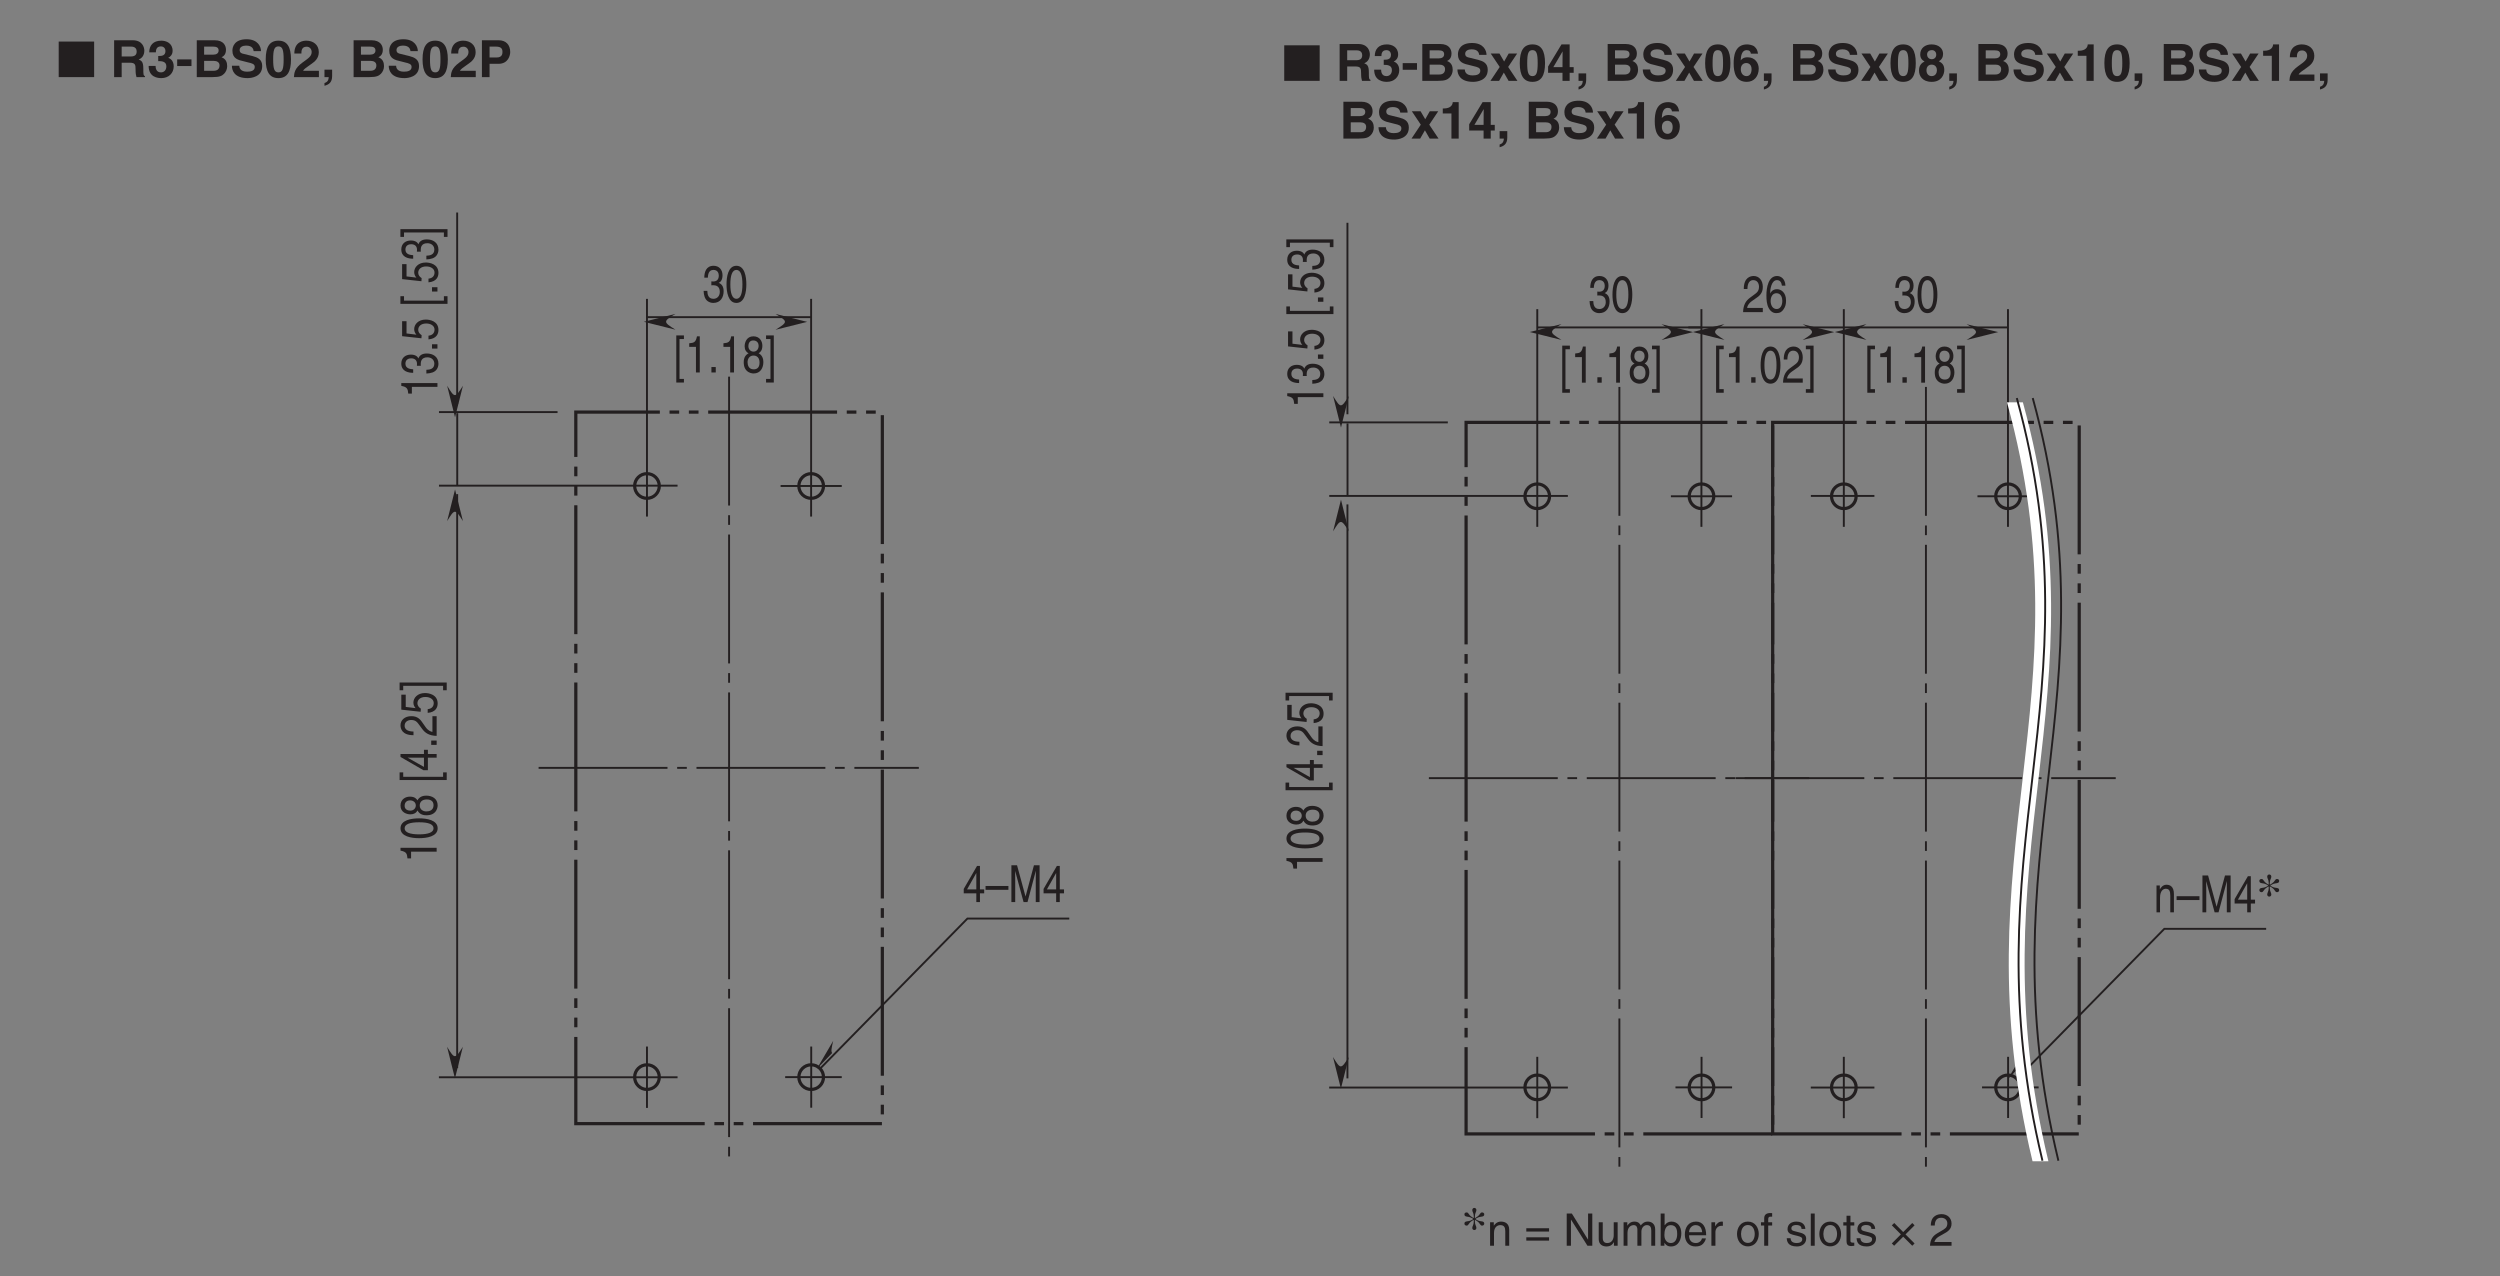 <?xml version="1.0" encoding="UTF-8"?>
<svg xmlns="http://www.w3.org/2000/svg" xmlns:xlink="http://www.w3.org/1999/xlink" width="387.93pt" height="198.03pt" viewBox="0 0 387.93 198.03" version="1.2">
<rect x="0" y="0" width="387.93" height="198.03" fill="#808080" stroke="none"/>
<defs>
<g>
<symbol overflow="visible" id="glyph0-0">
<path style="stroke:none;" d="M 0 0 L 0 -3.188 L -5.578 -3.188 L -5.578 0 Z M -3.141 -1.594 L -5.172 -0.516 L -5.172 -2.672 Z M -2.781 -1.781 L -4.828 -2.875 L -0.75 -2.875 Z M -0.391 -0.516 L -2.438 -1.594 L -0.391 -2.672 Z M -4.828 -0.312 L -2.781 -1.406 L -0.75 -0.312 Z M -4.828 -0.312 "/>
</symbol>
<symbol overflow="visible" id="glyph0-1">
<path style="stroke:none;" d="M -5.609 -2.281 L -5.609 -1.844 C -4.688 -1.672 -4.594 -1.375 -4.531 -0.641 L -3.969 -0.641 L -3.969 -1.688 L 0 -1.688 L 0 -2.281 Z M -5.609 -2.281 "/>
</symbol>
<symbol overflow="visible" id="glyph0-2">
<path style="stroke:none;" d="M -2.719 -2.703 C -1.328 -2.703 -0.484 -2.422 -0.484 -1.766 C -0.484 -1.125 -1.328 -0.828 -2.719 -0.828 C -4.125 -0.828 -4.969 -1.125 -4.969 -1.766 C -4.969 -2.422 -4.125 -2.703 -2.719 -2.703 Z M -2.719 -3.312 C -3.891 -3.312 -5.609 -3.062 -5.609 -1.766 C -5.609 -0.484 -3.891 -0.234 -2.719 -0.234 C -1.562 -0.234 0.156 -0.484 0.156 -1.766 C 0.156 -3.062 -1.562 -3.312 -2.719 -3.312 Z M -2.719 -3.312 "/>
</symbol>
<symbol overflow="visible" id="glyph0-3">
<path style="stroke:none;" d="M -4.156 -3.141 C -4.812 -3.141 -5.609 -2.75 -5.609 -1.75 C -5.609 -0.688 -4.641 -0.391 -4.062 -0.391 C -3.531 -0.391 -3.156 -0.625 -2.969 -1 C -2.734 -0.531 -2.297 -0.25 -1.609 -0.25 C -1.344 -0.25 -0.734 -0.25 -0.281 -0.703 C 0.078 -1.062 0.156 -1.531 0.156 -1.781 C 0.156 -2.844 -0.719 -3.297 -1.625 -3.297 C -2.047 -3.297 -2.656 -3.172 -2.984 -2.562 C -3.109 -2.766 -3.359 -3.141 -4.156 -3.141 Z M -2.625 -1.766 C -2.625 -2.281 -2.297 -2.703 -1.531 -2.703 C -0.656 -2.703 -0.484 -2.203 -0.484 -1.797 C -0.484 -1.016 -1.141 -0.844 -1.594 -0.844 C -2.109 -0.844 -2.625 -1.141 -2.625 -1.766 Z M -3.234 -1.766 C -3.234 -1.344 -3.562 -0.969 -4.094 -0.969 C -4.453 -0.969 -4.969 -1.125 -4.969 -1.719 C -4.969 -2.375 -4.484 -2.562 -4.141 -2.562 C -3.625 -2.562 -3.234 -2.25 -3.234 -1.766 Z M -3.234 -1.766 "/>
</symbol>
<symbol overflow="visible" id="glyph0-4">
<path style="stroke:none;" d=""/>
</symbol>
<symbol overflow="visible" id="glyph0-5">
<path style="stroke:none;" d="M -5.188 -0.906 L -5.188 -1.594 L -5.75 -1.594 L -5.75 -0.406 L 1.562 -0.406 L 1.562 -1.594 L 1 -1.594 L 1 -0.906 Z M -5.188 -0.906 "/>
</symbol>
<symbol overflow="visible" id="glyph0-6">
<path style="stroke:none;" d="M -1.359 -3.328 L -1.969 -3.328 L -1.969 -2.672 L -5.609 -2.672 L -5.609 -2.219 L -2.047 -0.156 L -1.359 -0.156 L -1.359 -2.109 L 0 -2.109 L 0 -2.672 L -1.359 -2.672 Z M -4.516 -2.109 L -1.969 -2.109 L -1.969 -0.672 Z M -4.516 -2.109 "/>
</symbol>
<symbol overflow="visible" id="glyph0-7">
<path style="stroke:none;" d="M -0.844 -1.219 L -0.844 -0.547 L 0 -0.547 L 0 -1.219 Z M -0.844 -1.219 "/>
</symbol>
<symbol overflow="visible" id="glyph0-8">
<path style="stroke:none;" d="M -3.594 -0.844 C -3.984 -0.859 -4.969 -0.906 -4.969 -1.75 C -4.969 -2.406 -4.406 -2.641 -3.953 -2.641 C -3.234 -2.641 -3 -2.281 -2.656 -1.812 L -2.219 -1.219 C -1.781 -0.625 -1.156 -0.203 0 -0.172 L 0 -3.234 L -0.656 -3.234 L -0.656 -0.797 C -0.875 -0.828 -1.312 -0.953 -1.734 -1.562 L -2.062 -2.031 C -2.5 -2.703 -2.922 -3.234 -3.922 -3.234 C -4.969 -3.234 -5.609 -2.609 -5.609 -1.828 C -5.609 -1.344 -5.422 -0.281 -3.594 -0.281 Z M -3.594 -0.844 "/>
</symbol>
<symbol overflow="visible" id="glyph0-9">
<path style="stroke:none;" d="M -4.797 -1.125 L -4.797 -3.031 L -5.484 -3.031 L -5.484 -0.703 L -2.484 -0.375 L -2.453 -0.859 C -2.781 -1.062 -2.984 -1.359 -2.984 -1.688 C -2.984 -2.234 -2.547 -2.672 -1.734 -2.672 C -1.031 -2.672 -0.453 -2.312 -0.453 -1.734 C -0.453 -1.234 -0.734 -0.844 -1.391 -0.781 L -1.391 -0.203 C -0.141 -0.312 0.156 -1.062 0.156 -1.656 C 0.156 -3.047 -1.188 -3.281 -1.812 -3.281 C -2.969 -3.281 -3.609 -2.531 -3.609 -1.797 C -3.609 -1.406 -3.438 -1.125 -3.266 -0.938 Z M -4.797 -1.125 "/>
</symbol>
<symbol overflow="visible" id="glyph0-10">
<path style="stroke:none;" d="M 1 -0.859 L 1 -0.172 L 1.562 -0.172 L 1.562 -1.375 L -5.75 -1.375 L -5.75 -0.172 L -5.188 -0.172 L -5.188 -0.859 Z M 1 -0.859 "/>
</symbol>
<symbol overflow="visible" id="glyph0-11">
<path style="stroke:none;" d="M -2.578 -1.422 C -2.578 -1.516 -2.594 -1.594 -2.594 -1.688 C -2.594 -2.062 -2.5 -2.734 -1.562 -2.734 C -0.922 -2.734 -0.484 -2.328 -0.484 -1.75 C -0.484 -0.922 -1.188 -0.812 -1.719 -0.797 L -1.719 -0.219 C -1.062 -0.25 -0.422 -0.391 -0.094 -0.891 C 0.047 -1.109 0.156 -1.391 0.156 -1.719 C 0.156 -2.859 -0.734 -3.328 -1.656 -3.328 C -2.406 -3.328 -2.781 -3.016 -2.953 -2.578 L -2.969 -2.578 C -3.062 -2.828 -3.406 -3.156 -4.125 -3.156 C -4.984 -3.156 -5.609 -2.641 -5.609 -1.766 C -5.609 -0.594 -4.594 -0.328 -3.766 -0.328 L -3.766 -0.875 C -4.156 -0.906 -4.969 -0.953 -4.969 -1.75 C -4.969 -2.422 -4.422 -2.578 -4.094 -2.578 C -3.391 -2.578 -3.172 -2.156 -3.172 -1.719 C -3.172 -1.625 -3.172 -1.531 -3.188 -1.422 Z M -2.578 -1.422 "/>
</symbol>
<symbol overflow="visible" id="glyph1-0">
<path style="stroke:none;" d="M 0 0 L 3.188 0 L 3.188 -5.578 L 0 -5.578 Z M 1.594 -3.141 L 0.516 -5.172 L 2.672 -5.172 Z M 1.781 -2.781 L 2.875 -4.828 L 2.875 -0.75 Z M 0.516 -0.391 L 1.594 -2.438 L 2.672 -0.391 Z M 0.312 -4.828 L 1.406 -2.781 L 0.312 -0.75 Z M 0.312 -4.828 "/>
</symbol>
<symbol overflow="visible" id="glyph1-1">
<path style="stroke:none;" d="M 1.422 -2.578 C 1.516 -2.578 1.594 -2.594 1.688 -2.594 C 2.062 -2.594 2.734 -2.5 2.734 -1.562 C 2.734 -0.922 2.328 -0.484 1.75 -0.484 C 0.922 -0.484 0.812 -1.188 0.797 -1.719 L 0.219 -1.719 C 0.25 -1.062 0.391 -0.422 0.891 -0.094 C 1.109 0.047 1.391 0.156 1.719 0.156 C 2.859 0.156 3.328 -0.734 3.328 -1.656 C 3.328 -2.406 3.016 -2.781 2.578 -2.953 L 2.578 -2.969 C 2.828 -3.062 3.156 -3.406 3.156 -4.125 C 3.156 -4.984 2.641 -5.609 1.766 -5.609 C 0.594 -5.609 0.328 -4.594 0.328 -3.766 L 0.875 -3.766 C 0.906 -4.156 0.953 -4.969 1.75 -4.969 C 2.422 -4.969 2.578 -4.422 2.578 -4.094 C 2.578 -3.391 2.156 -3.172 1.719 -3.172 C 1.625 -3.172 1.531 -3.172 1.422 -3.188 Z M 1.422 -2.578 "/>
</symbol>
<symbol overflow="visible" id="glyph1-2">
<path style="stroke:none;" d="M 2.703 -2.719 C 2.703 -1.328 2.422 -0.484 1.766 -0.484 C 1.125 -0.484 0.828 -1.328 0.828 -2.719 C 0.828 -4.125 1.125 -4.969 1.766 -4.969 C 2.422 -4.969 2.703 -4.125 2.703 -2.719 Z M 3.312 -2.719 C 3.312 -3.891 3.062 -5.609 1.766 -5.609 C 0.484 -5.609 0.234 -3.891 0.234 -2.719 C 0.234 -1.562 0.484 0.156 1.766 0.156 C 3.062 0.156 3.312 -1.562 3.312 -2.719 Z M 3.312 -2.719 "/>
</symbol>
<symbol overflow="visible" id="glyph1-3">
<path style="stroke:none;" d="M 0.906 -5.188 L 1.594 -5.188 L 1.594 -5.75 L 0.406 -5.75 L 0.406 1.562 L 1.594 1.562 L 1.594 1 L 0.906 1 Z M 0.906 -5.188 "/>
</symbol>
<symbol overflow="visible" id="glyph1-4">
<path style="stroke:none;" d="M 2.281 -5.609 L 1.844 -5.609 C 1.672 -4.688 1.375 -4.594 0.641 -4.531 L 0.641 -3.969 L 1.688 -3.969 L 1.688 0 L 2.281 0 Z M 2.281 -5.609 "/>
</symbol>
<symbol overflow="visible" id="glyph1-5">
<path style="stroke:none;" d="M 1.219 -0.844 L 0.547 -0.844 L 0.547 0 L 1.219 0 Z M 1.219 -0.844 "/>
</symbol>
<symbol overflow="visible" id="glyph1-6">
<path style="stroke:none;" d="M 3.141 -4.156 C 3.141 -4.812 2.75 -5.609 1.75 -5.609 C 0.688 -5.609 0.391 -4.641 0.391 -4.062 C 0.391 -3.531 0.625 -3.156 1 -2.969 C 0.531 -2.734 0.25 -2.297 0.25 -1.609 C 0.25 -1.344 0.25 -0.734 0.703 -0.281 C 1.062 0.078 1.531 0.156 1.781 0.156 C 2.844 0.156 3.297 -0.719 3.297 -1.625 C 3.297 -2.047 3.172 -2.656 2.562 -2.984 C 2.766 -3.109 3.141 -3.359 3.141 -4.156 Z M 1.766 -2.625 C 2.281 -2.625 2.703 -2.297 2.703 -1.531 C 2.703 -0.656 2.203 -0.484 1.797 -0.484 C 1.016 -0.484 0.844 -1.141 0.844 -1.594 C 0.844 -2.109 1.141 -2.625 1.766 -2.625 Z M 1.766 -3.234 C 1.344 -3.234 0.969 -3.562 0.969 -4.094 C 0.969 -4.453 1.125 -4.969 1.719 -4.969 C 2.375 -4.969 2.562 -4.484 2.562 -4.141 C 2.562 -3.625 2.25 -3.234 1.766 -3.234 Z M 1.766 -3.234 "/>
</symbol>
<symbol overflow="visible" id="glyph1-7">
<path style="stroke:none;" d="M 0.859 1 L 0.172 1 L 0.172 1.562 L 1.375 1.562 L 1.375 -5.75 L 0.172 -5.75 L 0.172 -5.188 L 0.859 -5.188 Z M 0.859 1 "/>
</symbol>
<symbol overflow="visible" id="glyph1-8">
<path style="stroke:none;" d="M 3.328 -1.359 L 3.328 -1.969 L 2.672 -1.969 L 2.672 -5.609 L 2.219 -5.609 L 0.156 -2.047 L 0.156 -1.359 L 2.109 -1.359 L 2.109 0 L 2.672 0 L 2.672 -1.359 Z M 2.109 -4.516 L 2.109 -1.969 L 0.672 -1.969 Z M 2.109 -4.516 "/>
</symbol>
<symbol overflow="visible" id="glyph1-9">
<path style="stroke:none;" d="M 3.547 -2.5 L 0 -2.5 L 0 -1.906 L 3.547 -1.906 Z M 3.547 -2.5 "/>
</symbol>
<symbol overflow="visible" id="glyph1-10">
<path style="stroke:none;" d="M 4.844 0 L 4.844 -5.719 L 3.969 -5.719 L 2.672 -0.891 L 2.656 -0.891 L 1.344 -5.719 L 0.469 -5.719 L 0.469 0 L 1.062 0 L 1.062 -3.375 C 1.062 -3.547 1.047 -4.266 1.047 -4.797 L 1.062 -4.797 L 2.359 0 L 2.969 0 L 4.25 -4.812 L 4.266 -4.812 C 4.266 -4.266 4.25 -3.547 4.25 -3.375 L 4.25 0 Z M 4.844 0 "/>
</symbol>
<symbol overflow="visible" id="glyph1-11">
<path style="stroke:none;" d="M 0.844 -3.594 C 0.859 -3.984 0.906 -4.969 1.75 -4.969 C 2.406 -4.969 2.641 -4.406 2.641 -3.953 C 2.641 -3.234 2.281 -3 1.812 -2.656 L 1.219 -2.219 C 0.625 -1.781 0.203 -1.156 0.172 0 L 3.234 0 L 3.234 -0.656 L 0.797 -0.656 C 0.828 -0.875 0.953 -1.312 1.562 -1.734 L 2.031 -2.062 C 2.703 -2.5 3.234 -2.922 3.234 -3.922 C 3.234 -4.969 2.609 -5.609 1.828 -5.609 C 1.344 -5.609 0.281 -5.422 0.281 -3.594 Z M 0.844 -3.594 "/>
</symbol>
<symbol overflow="visible" id="glyph1-12">
<path style="stroke:none;" d="M 3.203 -4.109 C 3.156 -5.25 2.422 -5.609 1.906 -5.609 C 0.562 -5.609 0.25 -3.828 0.25 -2.609 C 0.25 -1.875 0.312 -1.188 0.594 -0.656 C 0.906 -0.047 1.391 0.156 1.734 0.156 C 2.375 0.156 2.641 -0.062 2.875 -0.391 C 3.188 -0.812 3.297 -1.219 3.297 -1.797 C 3.297 -3.125 2.453 -3.562 1.906 -3.562 C 1.281 -3.562 0.969 -3.188 0.828 -2.891 L 0.828 -2.906 C 0.828 -3.484 1 -4.969 1.891 -4.969 C 2.375 -4.969 2.594 -4.609 2.656 -4.109 Z M 0.906 -1.719 C 0.906 -2.375 1.203 -2.938 1.812 -2.938 C 2.516 -2.938 2.719 -2.25 2.719 -1.766 C 2.719 -1 2.375 -0.484 1.844 -0.484 C 1.188 -0.484 0.906 -1.125 0.906 -1.719 Z M 0.906 -1.719 "/>
</symbol>
<symbol overflow="visible" id="glyph1-13">
<path style="stroke:none;" d="M 3.125 -2.844 C 3.125 -4.031 2.484 -4.281 1.969 -4.281 C 1.391 -4.281 1.078 -3.797 0.953 -3.578 L 0.938 -3.578 L 0.938 -4.172 L 0.422 -4.172 L 0.422 0 L 0.969 0 L 0.969 -2.266 C 0.969 -3.406 1.531 -3.656 1.859 -3.656 C 2.406 -3.656 2.562 -3.297 2.562 -2.562 L 2.562 0 L 3.125 0 Z M 3.125 -2.844 "/>
</symbol>
<symbol overflow="visible" id="glyph2-0">
<path style="stroke:none;" d="M 0 0 L 3.984 0 L 3.984 -5.578 L 0 -5.578 Z M 1.984 -3.141 L 0.641 -5.172 L 3.344 -5.172 Z M 2.234 -2.781 L 3.578 -4.828 L 3.578 -0.75 Z M 0.641 -0.391 L 1.984 -2.438 L 3.344 -0.391 Z M 0.391 -4.828 L 1.75 -2.781 L 0.391 -0.75 Z M 0.391 -4.828 "/>
</symbol>
<symbol overflow="visible" id="glyph2-1">
<path style="stroke:none;" d="M 1.531 -3.969 C 1.016 -3.688 0.453 -3.922 0.453 -3.422 C 0.453 -3.281 0.578 -3.125 0.781 -3.125 C 1.141 -3.125 1.016 -3.469 1.625 -3.859 L 1.844 -4 L 1.906 -3.969 L 1.906 -3.766 C 1.906 -3.219 1.672 -3.062 1.672 -2.766 C 1.672 -2.594 1.797 -2.438 1.984 -2.438 C 2.188 -2.438 2.312 -2.594 2.312 -2.766 C 2.312 -3.062 2.078 -3.219 2.078 -3.766 L 2.078 -3.969 L 2.141 -4 L 2.359 -3.859 C 2.969 -3.469 2.844 -3.125 3.203 -3.125 C 3.406 -3.125 3.531 -3.281 3.531 -3.422 C 3.531 -3.922 2.969 -3.688 2.453 -3.969 L 2.203 -4.109 L 2.203 -4.203 L 2.453 -4.328 C 2.969 -4.625 3.531 -4.375 3.531 -4.891 C 3.531 -5.031 3.406 -5.172 3.203 -5.172 C 2.844 -5.172 2.969 -4.844 2.359 -4.453 L 2.141 -4.312 L 2.078 -4.328 L 2.078 -4.547 C 2.078 -5.094 2.312 -5.25 2.312 -5.531 C 2.312 -5.719 2.188 -5.875 1.984 -5.875 C 1.797 -5.875 1.672 -5.719 1.672 -5.531 C 1.672 -5.25 1.906 -5.094 1.906 -4.547 L 1.906 -4.328 L 1.844 -4.312 L 1.625 -4.453 C 1.016 -4.844 1.141 -5.172 0.781 -5.172 C 0.578 -5.172 0.453 -5.031 0.453 -4.891 C 0.453 -4.375 1.016 -4.625 1.531 -4.328 L 1.781 -4.203 L 1.781 -4.109 Z M 1.531 -3.969 "/>
</symbol>
<symbol overflow="visible" id="glyph3-0">
<path style="stroke:none;" d="M 0 0 L 3.484 0 L 3.484 -4.875 L 0 -4.875 Z M 1.734 -2.75 L 0.562 -4.531 L 2.922 -4.531 Z M 1.953 -2.438 L 3.141 -4.219 L 3.141 -0.656 Z M 0.562 -0.344 L 1.734 -2.125 L 2.922 -0.344 Z M 0.344 -4.219 L 1.531 -2.438 L 0.344 -0.656 Z M 0.344 -4.219 "/>
</symbol>
<symbol overflow="visible" id="glyph3-1">
<path style="stroke:none;" d="M 3.422 -2.484 C 3.422 -3.516 2.703 -3.75 2.141 -3.75 C 1.516 -3.75 1.172 -3.328 1.047 -3.125 L 1.031 -3.125 L 1.031 -3.641 L 0.453 -3.641 L 0.453 0 L 1.062 0 L 1.062 -1.984 C 1.062 -2.969 1.672 -3.203 2.031 -3.203 C 2.625 -3.203 2.812 -2.875 2.812 -2.25 L 2.812 0 L 3.422 0 Z M 3.422 -2.484 "/>
</symbol>
<symbol overflow="visible" id="glyph3-2">
<path style="stroke:none;" d=""/>
</symbol>
<symbol overflow="visible" id="glyph3-3">
<path style="stroke:none;" d="M 3.797 -2.719 L 0.266 -2.719 L 0.266 -2.203 L 3.797 -2.203 Z M 3.797 -1.312 L 0.266 -1.312 L 0.266 -0.797 L 3.797 -0.797 Z M 3.797 -1.312 "/>
</symbol>
<symbol overflow="visible" id="glyph3-4">
<path style="stroke:none;" d="M 3.844 -0.969 L 3.828 -0.969 L 1.328 -5 L 0.531 -5 L 0.531 0 L 1.188 0 L 1.188 -4.047 L 1.203 -4.047 L 3.75 0 L 4.5 0 L 4.5 -5 L 3.844 -5 Z M 3.844 -0.969 "/>
</symbol>
<symbol overflow="visible" id="glyph3-5">
<path style="stroke:none;" d="M 3.406 0 L 3.406 -3.641 L 2.797 -3.641 L 2.797 -1.641 C 2.797 -1.109 2.562 -0.422 1.797 -0.422 C 1.391 -0.422 1.094 -0.625 1.094 -1.219 L 1.094 -3.641 L 0.469 -3.641 L 0.469 -1.031 C 0.469 -0.156 1.125 0.109 1.656 0.109 C 2.25 0.109 2.562 -0.125 2.812 -0.547 L 2.828 -0.531 L 2.828 0 Z M 3.406 0 "/>
</symbol>
<symbol overflow="visible" id="glyph3-6">
<path style="stroke:none;" d="M 0.453 0 L 1.062 0 L 1.062 -1.984 C 1.062 -2.969 1.672 -3.203 2.031 -3.203 C 2.484 -3.203 2.594 -2.828 2.594 -2.516 L 2.594 0 L 3.219 0 L 3.219 -2.219 C 3.219 -2.703 3.547 -3.203 4.062 -3.203 C 4.594 -3.203 4.75 -2.859 4.75 -2.359 L 4.75 0 L 5.359 0 L 5.359 -2.516 C 5.359 -3.547 4.625 -3.75 4.234 -3.75 C 3.672 -3.75 3.422 -3.5 3.109 -3.156 C 3.016 -3.359 2.797 -3.75 2.141 -3.75 C 1.484 -3.75 1.172 -3.328 1.047 -3.125 L 1.031 -3.125 L 1.031 -3.641 L 0.453 -3.641 Z M 0.453 0 "/>
</symbol>
<symbol overflow="visible" id="glyph3-7">
<path style="stroke:none;" d="M 0.984 0 L 0.984 -0.453 L 1 -0.453 C 1.125 -0.25 1.375 0.109 2 0.109 C 3.234 0.109 3.609 -1.062 3.609 -1.938 C 3.609 -2.953 3.047 -3.75 2.078 -3.75 C 1.656 -3.75 1.297 -3.562 1.031 -3.188 L 1.016 -3.188 L 1.016 -5 L 0.406 -5 L 0.406 0 Z M 2.969 -1.828 C 2.969 -1.031 2.656 -0.422 1.984 -0.422 C 1.594 -0.422 0.984 -0.688 0.984 -1.656 C 0.984 -2.25 1.094 -3.203 1.969 -3.203 C 2.922 -3.203 2.969 -2.297 2.969 -1.828 Z M 2.969 -1.828 "/>
</symbol>
<symbol overflow="visible" id="glyph3-8">
<path style="stroke:none;" d="M 2.938 -1.141 C 2.906 -0.875 2.578 -0.422 2 -0.422 C 1.297 -0.422 0.938 -0.859 0.938 -1.625 L 3.594 -1.625 C 3.594 -2.906 3.078 -3.75 2.031 -3.75 C 0.828 -3.75 0.281 -2.844 0.281 -1.719 C 0.281 -0.672 0.891 0.109 1.906 0.109 C 2.5 0.109 2.734 -0.031 2.906 -0.141 C 3.359 -0.453 3.531 -0.969 3.547 -1.141 Z M 0.938 -2.109 C 0.938 -2.672 1.375 -3.203 1.938 -3.203 C 2.688 -3.203 2.922 -2.672 2.969 -2.109 Z M 0.938 -2.109 "/>
</symbol>
<symbol overflow="visible" id="glyph3-9">
<path style="stroke:none;" d="M 1.156 -2.125 C 1.156 -2.641 1.516 -3.094 2.078 -3.094 L 2.312 -3.094 L 2.312 -3.734 C 2.266 -3.75 2.234 -3.75 2.156 -3.75 C 1.688 -3.75 1.375 -3.469 1.125 -3.031 L 1.109 -3.031 L 1.109 -3.641 L 0.531 -3.641 L 0.531 0 L 1.156 0 Z M 1.156 -2.125 "/>
</symbol>
<symbol overflow="visible" id="glyph3-10">
<path style="stroke:none;" d="M 0.25 -1.828 C 0.25 -0.891 0.781 0.094 1.938 0.094 C 3.094 0.094 3.625 -0.891 3.625 -1.828 C 3.625 -2.766 3.094 -3.75 1.938 -3.75 C 0.781 -3.75 0.25 -2.766 0.25 -1.828 Z M 0.875 -1.828 C 0.875 -2.312 1.062 -3.219 1.938 -3.219 C 2.812 -3.219 3 -2.312 3 -1.828 C 3 -1.344 2.812 -0.438 1.938 -0.438 C 1.062 -0.438 0.875 -1.344 0.875 -1.828 Z M 0.875 -1.828 "/>
</symbol>
<symbol overflow="visible" id="glyph3-11">
<path style="stroke:none;" d="M 1.828 -3.141 L 1.828 -3.641 L 1.219 -3.641 L 1.219 -4.094 C 1.219 -4.391 1.312 -4.516 1.578 -4.516 C 1.656 -4.516 1.75 -4.516 1.828 -4.516 L 1.828 -5.062 C 1.734 -5.062 1.641 -5.078 1.547 -5.078 C 0.953 -5.078 0.594 -4.828 0.594 -4.266 L 0.594 -3.641 L 0.094 -3.641 L 0.094 -3.141 L 0.594 -3.141 L 0.594 0 L 1.219 0 L 1.219 -3.141 Z M 1.828 -3.141 "/>
</symbol>
<symbol overflow="visible" id="glyph3-12">
<path style="stroke:none;" d="M 3.109 -2.609 C 3.109 -2.781 3.031 -3.75 1.719 -3.75 C 1 -3.75 0.344 -3.391 0.344 -2.578 C 0.344 -2.078 0.672 -1.828 1.188 -1.703 L 1.891 -1.531 C 2.422 -1.391 2.625 -1.297 2.625 -1 C 2.625 -0.594 2.219 -0.422 1.781 -0.422 C 0.922 -0.422 0.844 -0.891 0.812 -1.172 L 0.219 -1.172 C 0.25 -0.734 0.344 0.109 1.797 0.109 C 2.609 0.109 3.234 -0.344 3.234 -1.094 C 3.234 -1.594 2.969 -1.875 2.203 -2.062 L 1.594 -2.219 C 1.125 -2.328 0.938 -2.406 0.938 -2.703 C 0.938 -3.156 1.469 -3.219 1.656 -3.219 C 2.438 -3.219 2.516 -2.844 2.516 -2.609 Z M 3.109 -2.609 "/>
</symbol>
<symbol overflow="visible" id="glyph3-13">
<path style="stroke:none;" d="M 1.078 -5 L 0.469 -5 L 0.469 0 L 1.078 0 Z M 1.078 -5 "/>
</symbol>
<symbol overflow="visible" id="glyph3-14">
<path style="stroke:none;" d="M 1.797 -3.141 L 1.797 -3.641 L 1.203 -3.641 L 1.203 -4.656 L 0.594 -4.656 L 0.594 -3.641 L 0.094 -3.641 L 0.094 -3.141 L 0.594 -3.141 L 0.594 -0.734 C 0.594 -0.297 0.719 0.047 1.328 0.047 C 1.391 0.047 1.562 0.016 1.797 0 L 1.797 -0.484 L 1.578 -0.484 C 1.453 -0.484 1.203 -0.484 1.203 -0.766 L 1.203 -3.141 Z M 1.797 -3.141 "/>
</symbol>
<symbol overflow="visible" id="glyph3-15">
<path style="stroke:none;" d="M 1.672 -1.766 L 0.266 -0.359 L 0.625 0 L 2.031 -1.406 L 3.438 0 L 3.797 -0.359 L 2.391 -1.766 L 3.797 -3.172 L 3.438 -3.531 L 2.031 -2.125 L 0.641 -3.531 L 0.266 -3.172 Z M 1.672 -1.766 "/>
</symbol>
<symbol overflow="visible" id="glyph3-16">
<path style="stroke:none;" d="M 0.922 -3.141 C 0.938 -3.484 0.984 -4.344 1.906 -4.344 C 2.625 -4.344 2.875 -3.859 2.875 -3.469 C 2.875 -2.828 2.5 -2.625 1.984 -2.328 L 1.328 -1.938 C 0.672 -1.562 0.219 -1.016 0.188 0 L 3.531 0 L 3.531 -0.578 L 0.875 -0.578 C 0.906 -0.766 1.047 -1.156 1.719 -1.516 L 2.219 -1.797 C 2.953 -2.188 3.531 -2.562 3.531 -3.438 C 3.531 -4.344 2.844 -4.906 2 -4.906 C 1.469 -4.906 0.312 -4.734 0.312 -3.141 Z M 0.922 -3.141 "/>
</symbol>
<symbol overflow="visible" id="glyph4-0">
<path style="stroke:none;" d="M 0 0 L 3.984 0 L 3.984 -5.578 L 0 -5.578 Z M 1.984 -3.141 L 0.641 -5.172 L 3.344 -5.172 Z M 2.234 -2.781 L 3.578 -4.828 L 3.578 -0.75 Z M 0.641 -0.391 L 1.984 -2.438 L 3.344 -0.391 Z M 0.391 -4.828 L 1.75 -2.781 L 0.391 -0.75 Z M 0.391 -4.828 "/>
</symbol>
<symbol overflow="visible" id="glyph4-1">
<path style="stroke:none;" d="M 5.781 0 L 5.781 -5.516 L 0.281 -5.516 L 0.281 0 Z M 5.781 0 "/>
</symbol>
<symbol overflow="visible" id="glyph4-2">
<path style="stroke:none;" d=""/>
</symbol>
<symbol overflow="visible" id="glyph5-0">
<path style="stroke:none;" d="M 0 0 L 3.984 0 L 3.984 -5.578 L 0 -5.578 Z M 1.984 -3.141 L 0.641 -5.172 L 3.344 -5.172 Z M 2.234 -2.781 L 3.578 -4.828 L 3.578 -0.75 Z M 0.641 -0.391 L 1.984 -2.438 L 3.344 -0.391 Z M 0.391 -4.828 L 1.75 -2.781 L 0.391 -0.75 Z M 0.391 -4.828 "/>
</symbol>
<symbol overflow="visible" id="glyph5-1">
<path style="stroke:none;" d="M 0.609 0 L 1.781 0 L 1.781 -2.234 L 3.016 -2.234 C 3.891 -2.234 3.938 -1.938 3.938 -1.156 C 3.938 -0.562 4 -0.266 4.078 0 L 5.391 0 L 5.391 -0.156 C 5.141 -0.25 5.141 -0.453 5.141 -1.297 C 5.141 -2.359 4.891 -2.531 4.422 -2.734 C 4.984 -2.938 5.297 -3.469 5.297 -4.109 C 5.297 -4.594 5.016 -5.719 3.5 -5.719 L 0.609 -5.719 Z M 1.781 -3.203 L 1.781 -4.734 L 3.266 -4.734 C 3.969 -4.734 4.109 -4.281 4.109 -3.984 C 4.109 -3.422 3.797 -3.203 3.172 -3.203 Z M 1.781 -3.203 "/>
</symbol>
<symbol overflow="visible" id="glyph5-2">
<path style="stroke:none;" d="M 1.703 -2.484 C 2.219 -2.484 2.969 -2.453 2.969 -1.672 C 2.969 -1.047 2.578 -0.734 2.125 -0.734 C 1.375 -0.734 1.297 -1.422 1.297 -1.734 L 1.312 -1.734 L 0.219 -1.734 C 0.219 0.031 1.656 0.156 2.188 0.156 C 3.328 0.156 4.109 -0.609 4.109 -1.672 C 4.109 -2.641 3.453 -2.938 3.266 -2.984 L 3.266 -3 C 3.578 -3.141 3.938 -3.5 3.938 -4.078 C 3.938 -5.281 2.938 -5.656 2.188 -5.656 C 0.906 -5.656 0.312 -4.906 0.312 -3.844 L 1.344 -3.844 C 1.344 -4.047 1.344 -4.766 2.109 -4.766 C 2.719 -4.766 2.828 -4.25 2.828 -4.047 C 2.828 -3.312 2.203 -3.281 1.875 -3.281 L 1.703 -3.281 Z M 1.703 -2.484 "/>
</symbol>
<symbol overflow="visible" id="glyph5-3">
<path style="stroke:none;" d="M 2.438 -2.75 L 0.219 -2.75 L 0.219 -1.719 L 2.438 -1.719 Z M 2.438 -2.75 "/>
</symbol>
<symbol overflow="visible" id="glyph5-4">
<path style="stroke:none;" d="M 0.609 0 L 3.031 0 C 4.203 0 4.516 -0.203 4.844 -0.516 C 5.141 -0.812 5.328 -1.25 5.328 -1.703 C 5.328 -2.266 5.141 -2.828 4.453 -3.078 C 4.688 -3.203 5.141 -3.438 5.141 -4.25 C 5.141 -4.844 4.797 -5.719 3.391 -5.719 L 0.609 -5.719 Z M 1.75 -2.516 L 3.281 -2.516 C 3.703 -2.516 4.141 -2.328 4.141 -1.828 C 4.141 -1.25 3.797 -0.984 3.219 -0.984 L 1.75 -0.984 Z M 1.75 -4.734 L 3.125 -4.734 C 3.672 -4.734 4 -4.594 4 -4.125 C 4 -3.672 3.625 -3.484 3.156 -3.484 L 1.75 -3.484 Z M 1.75 -4.734 "/>
</symbol>
<symbol overflow="visible" id="glyph5-5">
<path style="stroke:none;" d="M 0.312 -1.766 C 0.312 -1.047 0.672 0.156 2.75 0.156 C 3.266 0.156 5.016 0 5.016 -1.719 C 5.016 -2.75 4.297 -3.062 3.516 -3.266 L 2.125 -3.609 C 1.875 -3.656 1.516 -3.75 1.516 -4.203 C 1.516 -4.719 2.062 -4.891 2.516 -4.891 C 3.547 -4.891 3.656 -4.281 3.688 -4.031 L 4.828 -4.031 C 4.828 -4.719 4.344 -5.875 2.594 -5.875 C 0.734 -5.875 0.391 -4.75 0.391 -4.109 C 0.391 -2.859 1.297 -2.641 2.219 -2.438 L 2.828 -2.281 C 3.438 -2.141 3.859 -2.031 3.859 -1.578 C 3.859 -0.969 3.234 -0.844 2.672 -0.844 C 1.625 -0.844 1.469 -1.438 1.453 -1.766 Z M 0.312 -1.766 "/>
</symbol>
<symbol overflow="visible" id="glyph5-6">
<path style="stroke:none;" d="M 0.25 -2.75 C 0.25 -0.766 0.891 0.156 2.219 0.156 C 3.547 0.156 4.172 -0.766 4.172 -2.75 C 4.172 -4.734 3.547 -5.656 2.219 -5.656 C 0.891 -5.656 0.25 -4.734 0.25 -2.75 Z M 1.406 -2.75 C 1.406 -4.219 1.578 -4.766 2.219 -4.766 C 2.859 -4.766 3.031 -4.219 3.031 -2.75 C 3.031 -1.297 2.859 -0.734 2.219 -0.734 C 1.578 -0.734 1.406 -1.297 1.406 -2.75 Z M 1.406 -2.75 "/>
</symbol>
<symbol overflow="visible" id="glyph5-7">
<path style="stroke:none;" d="M 1.359 -3.656 C 1.359 -4.078 1.391 -4.719 2.172 -4.719 C 2.703 -4.719 2.953 -4.281 2.953 -3.906 C 2.953 -3.281 2.547 -2.984 1.516 -2.25 C 0.297 -1.359 0.25 -0.656 0.203 0 L 4.078 0 L 4.078 -0.984 L 1.625 -0.984 C 1.75 -1.25 2.141 -1.5 2.891 -2.031 C 3.438 -2.406 4.062 -2.906 4.062 -3.875 C 4.062 -5.016 3.203 -5.656 2.125 -5.656 C 1.625 -5.656 0.266 -5.5 0.266 -3.656 Z M 1.359 -3.656 "/>
</symbol>
<symbol overflow="visible" id="glyph5-8">
<path style="stroke:none;" d="M 1.703 -1.156 L 0.516 -1.156 L 0.516 0 L 1.172 0 C 1.141 0.672 0.812 0.812 0.516 0.922 L 0.516 1.344 C 1.188 1.172 1.703 0.828 1.703 -0.156 Z M 1.703 -1.156 "/>
</symbol>
<symbol overflow="visible" id="glyph5-9">
<path style="stroke:none;" d=""/>
</symbol>
<symbol overflow="visible" id="glyph5-10">
<path style="stroke:none;" d="M 1.797 -2.062 L 3.172 -2.062 C 4.703 -2.062 5 -3.375 5 -3.891 C 5 -5.016 4.328 -5.719 3.219 -5.719 L 0.609 -5.719 L 0.609 0 L 1.797 0 Z M 1.797 -3.047 L 1.797 -4.734 L 2.75 -4.734 C 3.484 -4.734 3.797 -4.5 3.797 -3.938 C 3.797 -3.688 3.797 -3.047 2.906 -3.047 Z M 1.797 -3.047 "/>
</symbol>
<symbol overflow="visible" id="glyph5-11">
<path style="stroke:none;" d="M 2.875 -2.156 L 4.266 -4.234 L 2.953 -4.234 L 2.25 -3 L 1.531 -4.234 L 0.172 -4.234 L 1.562 -2.156 L 0.125 0 L 1.469 0 L 2.203 -1.281 L 2.938 0 L 4.312 0 Z M 2.875 -2.156 "/>
</symbol>
<symbol overflow="visible" id="glyph5-12">
<path style="stroke:none;" d="M 1.031 -2.125 L 2.453 -4.547 L 2.469 -4.547 C 2.469 -4.375 2.453 -3.484 2.453 -2.125 Z M 4.188 -2.125 L 3.562 -2.125 L 3.562 -5.656 L 2.297 -5.656 L 0.219 -2.219 L 0.219 -1.25 L 2.453 -1.25 L 2.453 0 L 3.562 0 L 3.562 -1.25 L 4.188 -1.25 Z M 4.188 -2.125 "/>
</symbol>
<symbol overflow="visible" id="glyph5-13">
<path style="stroke:none;" d="M 4.031 -4.219 C 3.922 -4.828 3.812 -4.984 3.5 -5.297 C 3.234 -5.562 2.578 -5.656 2.344 -5.656 C 0.391 -5.656 0.25 -3.766 0.25 -2.688 C 0.25 -1.281 0.578 0.156 2.297 0.156 C 3.391 0.156 4.141 -0.672 4.141 -1.906 C 4.141 -2.75 3.578 -3.656 2.422 -3.656 C 1.781 -3.656 1.5 -3.391 1.359 -3.188 L 1.344 -3.203 C 1.375 -3.938 1.547 -4.766 2.266 -4.766 C 2.688 -4.766 2.891 -4.547 2.922 -4.219 Z M 3.031 -1.812 C 3.031 -1.047 2.656 -0.734 2.25 -0.734 C 1.719 -0.734 1.359 -1.172 1.359 -1.797 C 1.359 -2.5 1.797 -2.766 2.219 -2.766 C 2.562 -2.766 3.031 -2.531 3.031 -1.812 Z M 3.031 -1.812 "/>
</symbol>
<symbol overflow="visible" id="glyph5-14">
<path style="stroke:none;" d="M 2.219 -3.359 C 1.75 -3.359 1.5 -3.734 1.5 -4.062 C 1.5 -4.484 1.766 -4.766 2.266 -4.766 C 2.625 -4.766 2.922 -4.5 2.922 -4.062 C 2.922 -3.656 2.656 -3.359 2.219 -3.359 Z M 4.172 -1.688 C 4.172 -2.422 3.875 -2.766 3.328 -3.047 C 3.781 -3.281 3.984 -3.703 3.984 -4.188 C 3.984 -4.969 3.359 -5.656 2.188 -5.656 C 1.203 -5.656 0.438 -5.078 0.438 -4.109 C 0.438 -3.578 0.672 -3.234 1.109 -3 C 0.25 -2.609 0.25 -1.859 0.25 -1.562 C 0.25 -0.797 0.75 0.156 2.219 0.156 C 3.719 0.156 4.172 -0.969 4.172 -1.688 Z M 3.031 -1.641 C 3.031 -1.25 2.812 -0.734 2.219 -0.734 C 1.719 -0.734 1.406 -1.094 1.406 -1.641 C 1.406 -2.25 1.797 -2.516 2.203 -2.516 C 2.828 -2.516 3.031 -2.031 3.031 -1.641 Z M 3.031 -1.641 "/>
</symbol>
<symbol overflow="visible" id="glyph5-15">
<path style="stroke:none;" d="M 0.547 -3.891 L 1.891 -3.891 L 1.891 0 L 3.016 0 L 3.016 -5.656 L 2.094 -5.656 C 2.078 -5.234 1.781 -4.672 0.703 -4.672 L 0.547 -4.672 Z M 0.547 -3.891 "/>
</symbol>
</g>
</defs>
<g id="surface1">
<path style="fill:none;stroke-width:5;stroke-linecap:butt;stroke-linejoin:miter;stroke:rgb(13.73%,12.16%,12.549%);stroke-opacity:1;stroke-dasharray:200,15,15,15,15,15;stroke-miterlimit:4;" d="M 884.384 227.067 L 1360.023 227.067 L 1360.023 1331.199 L 884.384 1331.199 Z M 884.384 227.067 " transform="matrix(0.1,0,0,-0.1,0.911,197.065)"/>
<path style="fill:none;stroke-width:5;stroke-linecap:butt;stroke-linejoin:miter;stroke:rgb(13.73%,12.16%,12.549%);stroke-opacity:1;stroke-miterlimit:4;" d="M 1013.922 299.254 C 1013.922 309.814 1005.365 318.371 994.805 318.371 C 984.246 318.371 975.689 309.814 975.689 299.254 C 975.689 288.695 984.246 280.138 994.805 280.138 C 1005.365 280.138 1013.922 288.695 1013.922 299.254 Z M 1013.922 299.254 " transform="matrix(0.1,0,0,-0.1,0.911,197.065)"/>
<path style="fill:none;stroke-width:5;stroke-linecap:butt;stroke-linejoin:miter;stroke:rgb(13.73%,12.16%,12.549%);stroke-opacity:1;stroke-miterlimit:4;" d="M 1268.719 299.254 C 1268.719 309.814 1260.161 318.371 1249.602 318.371 C 1239.082 318.371 1230.485 309.814 1230.485 299.254 C 1230.485 288.695 1239.082 280.138 1249.602 280.138 C 1260.161 280.138 1268.719 288.695 1268.719 299.254 Z M 1268.719 299.254 " transform="matrix(0.1,0,0,-0.1,0.911,197.065)"/>
<path style="fill:none;stroke-width:5;stroke-linecap:butt;stroke-linejoin:miter;stroke:rgb(13.73%,12.16%,12.549%);stroke-opacity:1;stroke-miterlimit:4;" d="M 1013.922 1216.538 C 1013.922 1227.097 1005.365 1235.655 994.805 1235.655 C 984.246 1235.655 975.689 1227.097 975.689 1216.538 C 975.689 1205.979 984.246 1197.421 994.805 1197.421 C 1005.365 1197.421 1013.922 1205.979 1013.922 1216.538 Z M 1013.922 1216.538 " transform="matrix(0.1,0,0,-0.1,0.911,197.065)"/>
<path style="fill:none;stroke-width:5;stroke-linecap:butt;stroke-linejoin:miter;stroke:rgb(13.73%,12.16%,12.549%);stroke-opacity:1;stroke-miterlimit:4;" d="M 1268.719 1216.538 C 1268.719 1227.097 1260.161 1235.655 1249.602 1235.655 C 1239.082 1235.655 1230.485 1227.097 1230.485 1216.538 C 1230.485 1205.979 1239.082 1197.421 1249.602 1197.421 C 1260.161 1197.421 1268.719 1205.979 1268.719 1216.538 Z M 1268.719 1216.538 " transform="matrix(0.1,0,0,-0.1,0.911,197.065)"/>
<path style="fill:none;stroke-width:3;stroke-linecap:butt;stroke-linejoin:miter;stroke:rgb(13.73%,12.16%,12.549%);stroke-opacity:1;stroke-dasharray:200,15,15,15;stroke-miterlimit:4;" d="M 826.642 779.133 L 1416.666 779.133 " transform="matrix(0.1,0,0,-0.1,0.911,197.065)"/>
<path style="fill:none;stroke-width:3;stroke-linecap:butt;stroke-linejoin:miter;stroke:rgb(13.73%,12.16%,12.549%);stroke-opacity:1;stroke-miterlimit:4;" d="M 856.043 1331.199 L 672.06 1331.199 " transform="matrix(0.1,0,0,-0.1,0.911,197.065)"/>
<g style="fill:rgb(13.73%,12.16%,12.549%);fill-opacity:1;">
  <use xlink:href="#glyph0-1" x="67.756" y="133.839"/>
  <use xlink:href="#glyph0-2" x="67.756" y="130.297"/>
  <use xlink:href="#glyph0-3" x="67.756" y="126.756"/>
  <use xlink:href="#glyph0-4" x="67.756" y="123.215"/>
  <use xlink:href="#glyph0-5" x="67.756" y="121.445"/>
  <use xlink:href="#glyph0-6" x="67.756" y="119.674"/>
  <use xlink:href="#glyph0-7" x="67.756" y="116.133"/>
  <use xlink:href="#glyph0-8" x="67.756" y="114.363"/>
  <use xlink:href="#glyph0-9" x="67.756" y="110.822"/>
  <use xlink:href="#glyph0-10" x="67.756" y="107.281"/>
</g>
<g style="fill:rgb(13.73%,12.16%,12.549%);fill-opacity:1;">
  <use xlink:href="#glyph1-1" x="108.96" y="46.851"/>
  <use xlink:href="#glyph1-2" x="112.501" y="46.851"/>
</g>
<g style="fill:rgb(13.73%,12.16%,12.549%);fill-opacity:1;">
  <use xlink:href="#glyph1-3" x="104.534" y="57.797"/>
  <use xlink:href="#glyph1-4" x="106.305" y="57.797"/>
  <use xlink:href="#glyph1-5" x="109.846" y="57.797"/>
  <use xlink:href="#glyph1-4" x="111.616" y="57.797"/>
  <use xlink:href="#glyph1-6" x="115.157" y="57.797"/>
  <use xlink:href="#glyph1-7" x="118.698" y="57.797"/>
</g>
<path style="fill:none;stroke-width:3;stroke-linecap:butt;stroke-linejoin:miter;stroke:rgb(13.73%,12.16%,12.549%);stroke-opacity:1;stroke-miterlimit:4;" d="M 1042.263 299.019 L 671.942 299.019 " transform="matrix(0.1,0,0,-0.1,0.911,197.065)"/>
<path style=" stroke:none;fill-rule:nonzero;fill:rgb(13.73%,12.16%,12.549%);fill-opacity:1;" d="M 69.383 80.863 L 70.609 75.953 L 71.836 80.863 C 70.609 78.898 70.555 78.949 69.383 80.863 "/>
<path style="fill:none;stroke-width:3;stroke-linecap:butt;stroke-linejoin:miter;stroke:rgb(13.73%,12.16%,12.549%);stroke-opacity:1;stroke-miterlimit:4;" d="M 700.284 313.268 L 700.284 1203.898 " transform="matrix(0.1,0,0,-0.1,0.911,197.065)"/>
<path style=" stroke:none;fill-rule:nonzero;fill:rgb(13.73%,12.16%,12.549%);fill-opacity:1;" d="M 69.371 162.43 L 70.598 167.34 L 71.824 162.43 C 70.598 164.398 70.543 164.344 69.371 162.43 "/>
<path style="fill:none;stroke-width:3;stroke-linecap:butt;stroke-linejoin:miter;stroke:rgb(13.73%,12.16%,12.549%);stroke-opacity:1;stroke-miterlimit:4;" d="M 700.284 1343.76 L 700.284 1640.872 " transform="matrix(0.1,0,0,-0.1,0.911,197.065)"/>
<path style=" stroke:none;fill-rule:nonzero;fill:rgb(13.73%,12.16%,12.549%);fill-opacity:1;" d="M 69.383 59.852 L 70.609 64.758 L 71.836 59.852 C 70.609 61.816 70.555 61.766 69.383 59.852 "/>
<g style="fill:rgb(13.73%,12.16%,12.549%);fill-opacity:1;">
  <use xlink:href="#glyph0-1" x="67.879" y="61.721"/>
  <use xlink:href="#glyph0-11" x="67.879" y="58.18"/>
  <use xlink:href="#glyph0-7" x="67.879" y="54.639"/>
  <use xlink:href="#glyph0-9" x="67.879" y="52.868"/>
  <use xlink:href="#glyph0-4" x="67.879" y="49.327"/>
  <use xlink:href="#glyph0-5" x="67.879" y="47.556"/>
  <use xlink:href="#glyph0-7" x="67.879" y="45.786"/>
  <use xlink:href="#glyph0-9" x="67.879" y="44.015"/>
  <use xlink:href="#glyph0-11" x="67.879" y="40.474"/>
  <use xlink:href="#glyph0-10" x="67.879" y="36.933"/>
</g>
<path style="fill:none;stroke-width:3;stroke-linecap:butt;stroke-linejoin:miter;stroke:rgb(13.73%,12.16%,12.549%);stroke-opacity:1;stroke-miterlimit:4;" d="M 700.401 1217.048 L 700.401 1329.55 " transform="matrix(0.1,0,0,-0.1,0.911,197.065)"/>
<path style="fill:none;stroke-width:3;stroke-linecap:butt;stroke-linejoin:miter;stroke:rgb(13.73%,12.16%,12.549%);stroke-opacity:1;stroke-miterlimit:4;" d="M 1042.263 1217.048 L 672.06 1217.048 " transform="matrix(0.1,0,0,-0.1,0.911,197.065)"/>
<path style=" stroke:none;fill-rule:nonzero;fill:rgb(13.73%,12.16%,12.549%);fill-opacity:1;" d="M 104.816 48.703 L 99.906 49.934 L 104.816 51.16 C 102.848 49.934 102.902 49.875 104.816 48.703 "/>
<path style=" stroke:none;fill-rule:nonzero;fill:rgb(13.73%,12.16%,12.549%);fill-opacity:1;" d="M 120.344 48.719 L 125.254 49.945 L 120.344 51.172 C 122.312 49.945 122.258 49.891 120.344 48.719 "/>
<path style="fill:none;stroke-width:3;stroke-linecap:butt;stroke-linejoin:miter;stroke:rgb(13.73%,12.16%,12.549%);stroke-opacity:1;stroke-miterlimit:4;" d="M 994.805 1478.518 L 1249.523 1478.518 " transform="matrix(0.1,0,0,-0.1,0.911,197.065)"/>
<path style="fill:none;stroke-width:3;stroke-linecap:butt;stroke-linejoin:miter;stroke:rgb(13.73%,12.16%,12.549%);stroke-opacity:1;stroke-miterlimit:4;" d="M 1249.523 1169.08 L 1249.523 1506.899 " transform="matrix(0.1,0,0,-0.1,0.911,197.065)"/>
<path style="fill:none;stroke-width:3;stroke-linecap:butt;stroke-linejoin:miter;stroke:rgb(13.73%,12.16%,12.549%);stroke-opacity:1;stroke-miterlimit:4;" d="M 994.805 1169.08 L 994.805 1506.899 " transform="matrix(0.1,0,0,-0.1,0.911,197.065)"/>
<path style="fill:none;stroke-width:3;stroke-linecap:butt;stroke-linejoin:miter;stroke:rgb(13.73%,12.16%,12.549%);stroke-opacity:1;stroke-miterlimit:4;" d="M 1297.06 1216.538 L 1202.144 1216.538 " transform="matrix(0.1,0,0,-0.1,0.911,197.065)"/>
<path style="fill:none;stroke-width:3;stroke-linecap:butt;stroke-linejoin:miter;stroke:rgb(13.73%,12.16%,12.549%);stroke-opacity:1;stroke-miterlimit:4;" d="M 1297.06 299.254 L 1209.249 299.254 " transform="matrix(0.1,0,0,-0.1,0.911,197.065)"/>
<path style="fill:none;stroke-width:3;stroke-linecap:butt;stroke-linejoin:miter;stroke:rgb(13.73%,12.16%,12.549%);stroke-opacity:1;stroke-miterlimit:4;" d="M 994.805 251.482 L 994.805 346.712 " transform="matrix(0.1,0,0,-0.1,0.911,197.065)"/>
<path style="fill:none;stroke-width:3;stroke-linecap:butt;stroke-linejoin:miter;stroke:rgb(13.73%,12.16%,12.549%);stroke-opacity:1;stroke-miterlimit:4;" d="M 1249.68 251.797 L 1249.68 346.712 " transform="matrix(0.1,0,0,-0.1,0.911,197.065)"/>
<g style="fill:rgb(13.73%,12.16%,12.549%);fill-opacity:1;">
  <use xlink:href="#glyph1-8" x="149.389" y="139.98"/>
  <use xlink:href="#glyph1-9" x="152.93" y="139.98"/>
  <use xlink:href="#glyph1-10" x="156.471" y="139.98"/>
  <use xlink:href="#glyph1-8" x="161.777" y="139.98"/>
</g>
<path style="fill:none;stroke-width:3;stroke-linecap:butt;stroke-linejoin:miter;stroke:rgb(13.73%,12.16%,12.549%);stroke-opacity:1;stroke-miterlimit:4;" d="M 1650.109 545.297 L 1492.073 545.297 L 1264.401 313.386 " transform="matrix(0.1,0,0,-0.1,0.911,197.065)"/>
<path style=" stroke:none;fill-rule:nonzero;fill:rgb(13.73%,12.16%,12.549%);fill-opacity:1;" d="M 129.133 163.395 C 128.914 163.172 129.039 162.605 129.289 161.512 L 126.734 165.879 L 129.133 163.395 "/>
<path style="fill:none;stroke-width:3;stroke-linecap:butt;stroke-linejoin:miter;stroke:rgb(13.73%,12.16%,12.549%);stroke-opacity:1;stroke-dasharray:200,15,15,15;stroke-miterlimit:4;" d="M 1122.223 1386.193 L 1122.223 169.442 " transform="matrix(0.1,0,0,-0.1,0.911,197.065)"/>
<path style="fill:none;stroke-width:5;stroke-linecap:butt;stroke-linejoin:miter;stroke:rgb(13.73%,12.16%,12.549%);stroke-opacity:1;stroke-dasharray:200,15,15,15,15,15;stroke-miterlimit:4;" d="M 2265.845 211.13 L 2741.562 211.13 L 2741.562 1315.222 L 2265.845 1315.222 Z M 2265.845 211.13 " transform="matrix(0.1,0,0,-0.1,0.911,197.065)"/>
<path style="fill:none;stroke-width:5;stroke-linecap:butt;stroke-linejoin:miter;stroke:rgb(13.73%,12.16%,12.549%);stroke-opacity:1;stroke-miterlimit:4;" d="M 2395.382 283.317 C 2395.382 293.877 2386.825 302.434 2376.305 302.434 C 2365.706 302.434 2357.188 293.877 2357.188 283.317 C 2357.188 272.758 2365.706 264.201 2376.305 264.201 C 2386.825 264.201 2395.382 272.758 2395.382 283.317 Z M 2395.382 283.317 " transform="matrix(0.1,0,0,-0.1,0.911,197.065)"/>
<path style="fill:none;stroke-width:5;stroke-linecap:butt;stroke-linejoin:miter;stroke:rgb(13.73%,12.16%,12.549%);stroke-opacity:1;stroke-miterlimit:4;" d="M 2650.218 283.317 C 2650.218 293.877 2641.661 302.434 2631.101 302.434 C 2620.581 302.434 2612.024 293.877 2612.024 283.317 C 2612.024 272.758 2620.581 264.201 2631.101 264.201 C 2641.661 264.201 2650.218 272.758 2650.218 283.317 Z M 2650.218 283.317 " transform="matrix(0.1,0,0,-0.1,0.911,197.065)"/>
<path style="fill:none;stroke-width:5;stroke-linecap:butt;stroke-linejoin:miter;stroke:rgb(13.73%,12.16%,12.549%);stroke-opacity:1;stroke-miterlimit:4;" d="M 2395.382 1200.562 C 2395.382 1211.121 2386.825 1219.678 2376.305 1219.678 C 2365.706 1219.678 2357.188 1211.121 2357.188 1200.562 C 2357.188 1190.002 2365.706 1181.484 2376.305 1181.484 C 2386.825 1181.484 2395.382 1190.002 2395.382 1200.562 Z M 2395.382 1200.562 " transform="matrix(0.1,0,0,-0.1,0.911,197.065)"/>
<path style="fill:none;stroke-width:5;stroke-linecap:butt;stroke-linejoin:miter;stroke:rgb(13.73%,12.16%,12.549%);stroke-opacity:1;stroke-miterlimit:4;" d="M 2650.218 1200.562 C 2650.218 1211.121 2641.661 1219.678 2631.101 1219.678 C 2620.581 1219.678 2612.024 1211.121 2612.024 1200.562 C 2612.024 1190.002 2620.581 1181.484 2631.101 1181.484 C 2641.661 1181.484 2650.218 1190.002 2650.218 1200.562 Z M 2650.218 1200.562 " transform="matrix(0.1,0,0,-0.1,0.911,197.065)"/>
<path style="fill:none;stroke-width:3;stroke-linecap:butt;stroke-linejoin:miter;stroke:rgb(13.73%,12.16%,12.549%);stroke-opacity:1;stroke-dasharray:200,15,15,15;stroke-miterlimit:4;" d="M 2208.102 763.196 L 2798.205 763.196 " transform="matrix(0.1,0,0,-0.1,0.911,197.065)"/>
<path style="fill:none;stroke-width:3;stroke-linecap:butt;stroke-linejoin:miter;stroke:rgb(13.73%,12.16%,12.549%);stroke-opacity:1;stroke-miterlimit:4;" d="M 2237.503 1315.222 L 2053.521 1315.222 " transform="matrix(0.1,0,0,-0.1,0.911,197.065)"/>
<g style="fill:rgb(13.73%,12.16%,12.549%);fill-opacity:1;">
  <use xlink:href="#glyph0-1" x="205.229" y="135.424"/>
  <use xlink:href="#glyph0-2" x="205.229" y="131.883"/>
  <use xlink:href="#glyph0-3" x="205.229" y="128.342"/>
  <use xlink:href="#glyph0-4" x="205.229" y="124.8"/>
  <use xlink:href="#glyph0-5" x="205.229" y="123.03"/>
  <use xlink:href="#glyph0-6" x="205.229" y="121.259"/>
  <use xlink:href="#glyph0-7" x="205.229" y="117.718"/>
  <use xlink:href="#glyph0-8" x="205.229" y="115.948"/>
  <use xlink:href="#glyph0-9" x="205.229" y="112.407"/>
  <use xlink:href="#glyph0-10" x="205.229" y="108.866"/>
</g>
<g style="fill:rgb(13.73%,12.16%,12.549%);fill-opacity:1;">
  <use xlink:href="#glyph1-1" x="246.435" y="48.437"/>
  <use xlink:href="#glyph1-2" x="249.976" y="48.437"/>
</g>
<g style="fill:rgb(13.73%,12.16%,12.549%);fill-opacity:1;">
  <use xlink:href="#glyph1-3" x="242.009" y="59.383"/>
  <use xlink:href="#glyph1-4" x="243.779" y="59.383"/>
  <use xlink:href="#glyph1-5" x="247.32" y="59.383"/>
  <use xlink:href="#glyph1-4" x="249.091" y="59.383"/>
  <use xlink:href="#glyph1-6" x="252.632" y="59.383"/>
  <use xlink:href="#glyph1-7" x="256.173" y="59.383"/>
</g>
<path style="fill:none;stroke-width:3;stroke-linecap:butt;stroke-linejoin:miter;stroke:rgb(13.73%,12.16%,12.549%);stroke-opacity:1;stroke-miterlimit:4;" d="M 2423.763 283.082 L 2053.403 283.082 " transform="matrix(0.1,0,0,-0.1,0.911,197.065)"/>
<path style=" stroke:none;fill-rule:nonzero;fill:rgb(13.73%,12.16%,12.549%);fill-opacity:1;" d="M 206.855 82.449 L 208.082 77.539 L 209.309 82.449 C 208.082 80.484 208.027 80.539 206.855 82.449 "/>
<path style="fill:none;stroke-width:3;stroke-linecap:butt;stroke-linejoin:miter;stroke:rgb(13.73%,12.16%,12.549%);stroke-opacity:1;stroke-miterlimit:4;" d="M 2081.744 297.292 L 2081.744 1187.961 " transform="matrix(0.1,0,0,-0.1,0.911,197.065)"/>
<path style=" stroke:none;fill-rule:nonzero;fill:rgb(13.73%,12.16%,12.549%);fill-opacity:1;" d="M 206.844 164.02 L 208.07 168.926 L 209.301 164.02 C 208.07 165.984 208.016 165.93 206.844 164.02 "/>
<path style="fill:none;stroke-width:3;stroke-linecap:butt;stroke-linejoin:miter;stroke:rgb(13.73%,12.16%,12.549%);stroke-opacity:1;stroke-miterlimit:4;" d="M 2081.744 1327.823 L 2081.744 1624.935 " transform="matrix(0.1,0,0,-0.1,0.911,197.065)"/>
<path style=" stroke:none;fill-rule:nonzero;fill:rgb(13.73%,12.16%,12.549%);fill-opacity:1;" d="M 206.855 61.438 L 208.082 66.344 L 209.309 61.438 C 208.082 63.406 208.027 63.352 206.855 61.438 "/>
<g style="fill:rgb(13.73%,12.16%,12.549%);fill-opacity:1;">
  <use xlink:href="#glyph0-1" x="205.351" y="63.308"/>
  <use xlink:href="#glyph0-11" x="205.351" y="59.767"/>
  <use xlink:href="#glyph0-7" x="205.351" y="56.226"/>
  <use xlink:href="#glyph0-9" x="205.351" y="54.455"/>
  <use xlink:href="#glyph0-4" x="205.351" y="50.914"/>
  <use xlink:href="#glyph0-5" x="205.351" y="49.144"/>
  <use xlink:href="#glyph0-7" x="205.351" y="47.373"/>
  <use xlink:href="#glyph0-9" x="205.351" y="45.603"/>
  <use xlink:href="#glyph0-11" x="205.351" y="42.062"/>
  <use xlink:href="#glyph0-10" x="205.351" y="38.521"/>
</g>
<path style="fill:none;stroke-width:3;stroke-linecap:butt;stroke-linejoin:miter;stroke:rgb(13.73%,12.16%,12.549%);stroke-opacity:1;stroke-miterlimit:4;" d="M 2081.862 1201.111 L 2081.862 1313.613 " transform="matrix(0.1,0,0,-0.1,0.911,197.065)"/>
<path style="fill:none;stroke-width:3;stroke-linecap:butt;stroke-linejoin:miter;stroke:rgb(13.73%,12.16%,12.549%);stroke-opacity:1;stroke-miterlimit:4;" d="M 2423.763 1201.111 L 2053.521 1201.111 " transform="matrix(0.1,0,0,-0.1,0.911,197.065)"/>
<path style=" stroke:none;fill-rule:nonzero;fill:rgb(13.73%,12.16%,12.549%);fill-opacity:1;" d="M 242.293 50.289 L 237.383 51.52 L 242.293 52.746 C 240.32 51.52 240.375 51.465 242.293 50.289 "/>
<path style=" stroke:none;fill-rule:nonzero;fill:rgb(13.73%,12.16%,12.549%);fill-opacity:1;" d="M 257.82 50.305 L 262.73 51.531 L 257.82 52.758 C 259.789 51.531 259.734 51.48 257.82 50.305 "/>
<path style="fill:none;stroke-width:3;stroke-linecap:butt;stroke-linejoin:miter;stroke:rgb(13.73%,12.16%,12.549%);stroke-opacity:1;stroke-miterlimit:4;" d="M 2376.305 1462.581 L 2631.023 1462.581 " transform="matrix(0.1,0,0,-0.1,0.911,197.065)"/>
<g style="fill:rgb(13.73%,12.16%,12.549%);fill-opacity:1;">
  <use xlink:href="#glyph1-11" x="270.306" y="48.437"/>
  <use xlink:href="#glyph1-12" x="273.847" y="48.437"/>
</g>
<g style="fill:rgb(13.73%,12.16%,12.549%);fill-opacity:1;">
  <use xlink:href="#glyph1-3" x="265.88" y="59.383"/>
  <use xlink:href="#glyph1-4" x="267.651" y="59.383"/>
  <use xlink:href="#glyph1-5" x="271.192" y="59.383"/>
  <use xlink:href="#glyph1-2" x="272.962" y="59.383"/>
  <use xlink:href="#glyph1-11" x="276.503" y="59.383"/>
  <use xlink:href="#glyph1-7" x="280.044" y="59.383"/>
</g>
<path style=" stroke:none;fill-rule:nonzero;fill:rgb(13.73%,12.16%,12.549%);fill-opacity:1;" d="M 267.59 50.289 L 262.68 51.52 L 267.59 52.746 C 265.621 51.52 265.672 51.465 267.59 50.289 "/>
<path style=" stroke:none;fill-rule:nonzero;fill:rgb(13.73%,12.16%,12.549%);fill-opacity:1;" d="M 279.723 50.305 L 284.629 51.531 L 279.723 52.758 C 281.688 51.531 281.637 51.48 279.723 50.305 "/>
<path style="fill:none;stroke-width:3;stroke-linecap:butt;stroke-linejoin:miter;stroke:rgb(13.73%,12.16%,12.549%);stroke-opacity:1;stroke-miterlimit:4;" d="M 2610.729 1462.581 L 2851.08 1462.581 " transform="matrix(0.1,0,0,-0.1,0.911,197.065)"/>
<path style="fill:none;stroke-width:3;stroke-linecap:butt;stroke-linejoin:miter;stroke:rgb(13.73%,12.16%,12.549%);stroke-opacity:1;stroke-miterlimit:4;" d="M 2631.023 1153.143 L 2631.023 1490.922 " transform="matrix(0.1,0,0,-0.1,0.911,197.065)"/>
<path style="fill:none;stroke-width:3;stroke-linecap:butt;stroke-linejoin:miter;stroke:rgb(13.73%,12.16%,12.549%);stroke-opacity:1;stroke-miterlimit:4;" d="M 2376.305 1153.143 L 2376.305 1490.922 " transform="matrix(0.1,0,0,-0.1,0.911,197.065)"/>
<path style="fill:none;stroke-width:3;stroke-linecap:butt;stroke-linejoin:miter;stroke:rgb(13.73%,12.16%,12.549%);stroke-opacity:1;stroke-miterlimit:4;" d="M 2678.599 1200.562 L 2583.644 1200.562 " transform="matrix(0.1,0,0,-0.1,0.911,197.065)"/>
<path style="fill:none;stroke-width:3;stroke-linecap:butt;stroke-linejoin:miter;stroke:rgb(13.73%,12.16%,12.549%);stroke-opacity:1;stroke-miterlimit:4;" d="M 2678.599 283.317 L 2590.749 283.317 " transform="matrix(0.1,0,0,-0.1,0.911,197.065)"/>
<path style="fill:none;stroke-width:3;stroke-linecap:butt;stroke-linejoin:miter;stroke:rgb(13.73%,12.16%,12.549%);stroke-opacity:1;stroke-miterlimit:4;" d="M 2376.305 235.545 L 2376.305 330.775 " transform="matrix(0.1,0,0,-0.1,0.911,197.065)"/>
<path style="fill:none;stroke-width:3;stroke-linecap:butt;stroke-linejoin:miter;stroke:rgb(13.73%,12.16%,12.549%);stroke-opacity:1;stroke-miterlimit:4;" d="M 2631.219 235.859 L 2631.219 330.775 " transform="matrix(0.1,0,0,-0.1,0.911,197.065)"/>
<path style="fill:none;stroke-width:3;stroke-linecap:butt;stroke-linejoin:miter;stroke:rgb(13.73%,12.16%,12.549%);stroke-opacity:1;stroke-dasharray:200,15,15,15;stroke-miterlimit:4;" d="M 2503.723 1370.256 L 2503.723 153.466 " transform="matrix(0.1,0,0,-0.1,0.911,197.065)"/>
<path style="fill:none;stroke-width:5;stroke-linecap:butt;stroke-linejoin:miter;stroke:rgb(13.73%,12.16%,12.549%);stroke-opacity:1;stroke-dasharray:200,15,15,15,15,15;stroke-miterlimit:4;" d="M 2741.562 211.13 L 3217.24 211.13 L 3217.24 1315.222 L 2741.562 1315.222 Z M 2741.562 211.13 " transform="matrix(0.1,0,0,-0.1,0.911,197.065)"/>
<path style="fill:none;stroke-width:5;stroke-linecap:butt;stroke-linejoin:miter;stroke:rgb(13.73%,12.16%,12.549%);stroke-opacity:1;stroke-miterlimit:4;" d="M 2871.099 283.317 C 2871.099 293.877 2862.542 302.434 2851.983 302.434 C 2841.463 302.434 2832.905 293.877 2832.905 283.317 C 2832.905 272.758 2841.463 264.201 2851.983 264.201 C 2862.542 264.201 2871.099 272.758 2871.099 283.317 Z M 2871.099 283.317 " transform="matrix(0.1,0,0,-0.1,0.911,197.065)"/>
<path style="fill:none;stroke-width:5;stroke-linecap:butt;stroke-linejoin:miter;stroke:rgb(13.73%,12.16%,12.549%);stroke-opacity:1;stroke-miterlimit:4;" d="M 3125.935 283.317 C 3125.935 293.877 3117.378 302.434 3106.819 302.434 C 3096.259 302.434 3087.702 293.877 3087.702 283.317 C 3087.702 272.758 3096.259 264.201 3106.819 264.201 C 3117.378 264.201 3125.935 272.758 3125.935 283.317 Z M 3125.935 283.317 " transform="matrix(0.1,0,0,-0.1,0.911,197.065)"/>
<path style="fill:none;stroke-width:5;stroke-linecap:butt;stroke-linejoin:miter;stroke:rgb(13.73%,12.16%,12.549%);stroke-opacity:1;stroke-miterlimit:4;" d="M 2871.099 1200.562 C 2871.099 1211.121 2862.542 1219.678 2851.983 1219.678 C 2841.463 1219.678 2832.905 1211.121 2832.905 1200.562 C 2832.905 1190.002 2841.463 1181.484 2851.983 1181.484 C 2862.542 1181.484 2871.099 1190.002 2871.099 1200.562 Z M 2871.099 1200.562 " transform="matrix(0.1,0,0,-0.1,0.911,197.065)"/>
<path style="fill:none;stroke-width:5;stroke-linecap:butt;stroke-linejoin:miter;stroke:rgb(13.73%,12.16%,12.549%);stroke-opacity:1;stroke-miterlimit:4;" d="M 3125.935 1200.562 C 3125.935 1211.121 3117.378 1219.678 3106.819 1219.678 C 3096.259 1219.678 3087.702 1211.121 3087.702 1200.562 C 3087.702 1190.002 3096.259 1181.484 3106.819 1181.484 C 3117.378 1181.484 3125.935 1190.002 3125.935 1200.562 Z M 3125.935 1200.562 " transform="matrix(0.1,0,0,-0.1,0.911,197.065)"/>
<path style="fill:none;stroke-width:3;stroke-linecap:butt;stroke-linejoin:miter;stroke:rgb(13.73%,12.16%,12.549%);stroke-opacity:1;stroke-dasharray:200,15,15,15;stroke-miterlimit:4;" d="M 2683.78 763.196 L 3273.922 763.196 " transform="matrix(0.1,0,0,-0.1,0.911,197.065)"/>
<g style="fill:rgb(13.73%,12.16%,12.549%);fill-opacity:1;">
  <use xlink:href="#glyph1-1" x="293.775" y="48.437"/>
  <use xlink:href="#glyph1-2" x="297.316" y="48.437"/>
</g>
<g style="fill:rgb(13.73%,12.16%,12.549%);fill-opacity:1;">
  <use xlink:href="#glyph1-3" x="289.349" y="59.383"/>
  <use xlink:href="#glyph1-4" x="291.119" y="59.383"/>
  <use xlink:href="#glyph1-5" x="294.66" y="59.383"/>
  <use xlink:href="#glyph1-4" x="296.431" y="59.383"/>
  <use xlink:href="#glyph1-6" x="299.972" y="59.383"/>
  <use xlink:href="#glyph1-7" x="303.513" y="59.383"/>
</g>
<path style="fill:none;stroke-width:3;stroke-linecap:butt;stroke-linejoin:miter;stroke:rgb(13.73%,12.16%,12.549%);stroke-opacity:1;stroke-miterlimit:4;" d="M 2899.441 283.082 L 2800.717 283.082 " transform="matrix(0.1,0,0,-0.1,0.911,197.065)"/>
<path style="fill:none;stroke-width:3;stroke-linecap:butt;stroke-linejoin:miter;stroke:rgb(13.73%,12.16%,12.549%);stroke-opacity:1;stroke-miterlimit:4;" d="M 2899.441 1201.111 L 2800.835 1201.111 " transform="matrix(0.1,0,0,-0.1,0.911,197.065)"/>
<path style=" stroke:none;fill-rule:nonzero;fill:rgb(13.73%,12.16%,12.549%);fill-opacity:1;" d="M 289.629 50.289 L 284.719 51.52 L 289.629 52.746 C 287.66 51.52 287.715 51.465 289.629 50.289 "/>
<path style=" stroke:none;fill-rule:nonzero;fill:rgb(13.73%,12.16%,12.549%);fill-opacity:1;" d="M 305.16 50.305 L 310.066 51.531 L 305.16 52.758 C 307.129 51.531 307.074 51.48 305.16 50.305 "/>
<path style="fill:none;stroke-width:3;stroke-linecap:butt;stroke-linejoin:miter;stroke:rgb(13.73%,12.16%,12.549%);stroke-opacity:1;stroke-miterlimit:4;" d="M 2851.983 1462.581 L 3106.701 1462.581 " transform="matrix(0.1,0,0,-0.1,0.911,197.065)"/>
<path style="fill:none;stroke-width:3;stroke-linecap:butt;stroke-linejoin:miter;stroke:rgb(13.73%,12.16%,12.549%);stroke-opacity:1;stroke-miterlimit:4;" d="M 3106.701 1153.143 L 3106.701 1490.922 " transform="matrix(0.1,0,0,-0.1,0.911,197.065)"/>
<path style="fill:none;stroke-width:3;stroke-linecap:butt;stroke-linejoin:miter;stroke:rgb(13.73%,12.16%,12.549%);stroke-opacity:1;stroke-miterlimit:4;" d="M 2851.983 1153.143 L 2851.983 1490.922 " transform="matrix(0.1,0,0,-0.1,0.911,197.065)"/>
<path style="fill:none;stroke-width:3;stroke-linecap:butt;stroke-linejoin:miter;stroke:rgb(13.73%,12.16%,12.549%);stroke-opacity:1;stroke-miterlimit:4;" d="M 3154.277 1200.562 L 3059.361 1200.562 " transform="matrix(0.1,0,0,-0.1,0.911,197.065)"/>
<path style="fill:none;stroke-width:3;stroke-linecap:butt;stroke-linejoin:miter;stroke:rgb(13.73%,12.16%,12.549%);stroke-opacity:1;stroke-miterlimit:4;" d="M 3154.277 283.317 L 3066.466 283.317 " transform="matrix(0.1,0,0,-0.1,0.911,197.065)"/>
<path style="fill:none;stroke-width:3;stroke-linecap:butt;stroke-linejoin:miter;stroke:rgb(13.73%,12.16%,12.549%);stroke-opacity:1;stroke-miterlimit:4;" d="M 2851.983 235.545 L 2851.983 330.775 " transform="matrix(0.1,0,0,-0.1,0.911,197.065)"/>
<path style="fill:none;stroke-width:3;stroke-linecap:butt;stroke-linejoin:miter;stroke:rgb(13.73%,12.16%,12.549%);stroke-opacity:1;stroke-miterlimit:4;" d="M 3106.897 235.859 L 3106.897 330.775 " transform="matrix(0.1,0,0,-0.1,0.911,197.065)"/>
<g style="fill:rgb(13.73%,12.16%,12.549%);fill-opacity:1;">
  <use xlink:href="#glyph1-13" x="334.206" y="141.567"/>
  <use xlink:href="#glyph1-9" x="337.747" y="141.567"/>
  <use xlink:href="#glyph1-10" x="341.288" y="141.567"/>
  <use xlink:href="#glyph1-8" x="346.593" y="141.567"/>
</g>
<g style="fill:rgb(13.73%,12.16%,12.549%);fill-opacity:1;">
  <use xlink:href="#glyph2-1" x="350.134" y="141.567"/>
</g>
<path style="fill:none;stroke-width:3;stroke-linecap:butt;stroke-linejoin:miter;stroke:rgb(13.73%,12.16%,12.549%);stroke-opacity:1;stroke-miterlimit:4;" d="M 3507.326 529.321 L 3349.29 529.321 L 3121.617 297.449 " transform="matrix(0.1,0,0,-0.1,0.911,197.065)"/>
<path style=" stroke:none;fill-rule:nonzero;fill:rgb(13.73%,12.16%,12.549%);fill-opacity:1;" d="M 313.949 164.98 C 313.73 164.758 313.855 164.191 314.105 163.098 L 311.551 167.465 L 313.949 164.98 "/>
<path style="fill:none;stroke-width:3;stroke-linecap:butt;stroke-linejoin:miter;stroke:rgb(13.73%,12.16%,12.549%);stroke-opacity:1;stroke-dasharray:200,15,15,15;stroke-miterlimit:4;" d="M 2979.401 1370.256 L 2979.401 153.466 " transform="matrix(0.1,0,0,-0.1,0.911,197.065)"/>
<g style="fill:rgb(13.73%,12.16%,12.549%);fill-opacity:1;">
  <use xlink:href="#glyph2-1" x="226.784" y="193.307"/>
</g>
<g style="fill:rgb(13.73%,12.16%,12.549%);fill-opacity:1;">
  <use xlink:href="#glyph3-1" x="230.765" y="193.307"/>
  <use xlink:href="#glyph3-2" x="234.638" y="193.307"/>
  <use xlink:href="#glyph3-3" x="236.574" y="193.307"/>
  <use xlink:href="#glyph3-2" x="240.642" y="193.307"/>
  <use xlink:href="#glyph3-4" x="242.579" y="193.307"/>
  <use xlink:href="#glyph3-5" x="247.608" y="193.307"/>
  <use xlink:href="#glyph3-6" x="251.481" y="193.307"/>
  <use xlink:href="#glyph3-7" x="257.284" y="193.307"/>
  <use xlink:href="#glyph3-8" x="261.157" y="193.307"/>
  <use xlink:href="#glyph3-9" x="265.03" y="193.307"/>
  <use xlink:href="#glyph3-2" x="267.35" y="193.307"/>
  <use xlink:href="#glyph3-10" x="269.286" y="193.307"/>
  <use xlink:href="#glyph3-11" x="273.159" y="193.307"/>
  <use xlink:href="#glyph3-2" x="275.096" y="193.307"/>
  <use xlink:href="#glyph3-12" x="277.032" y="193.307"/>
  <use xlink:href="#glyph3-13" x="280.515" y="193.307"/>
  <use xlink:href="#glyph3-10" x="282.061" y="193.307"/>
  <use xlink:href="#glyph3-14" x="285.935" y="193.307"/>
  <use xlink:href="#glyph3-12" x="287.871" y="193.307"/>
  <use xlink:href="#glyph3-2" x="291.354" y="193.307"/>
  <use xlink:href="#glyph3-15" x="293.29" y="193.307"/>
  <use xlink:href="#glyph3-2" x="297.359" y="193.307"/>
  <use xlink:href="#glyph3-16" x="299.295" y="193.307"/>
</g>
<path style=" stroke:none;fill-rule:nonzero;fill:rgb(100%,100%,100%);fill-opacity:1;" d="M 315.391 180.191 C 303.879 132.375 324.18 108.723 311.43 62.426 L 313.891 62.426 C 326.637 108.723 306.336 132.375 317.852 180.191 L 315.391 180.191 "/>
<path style="fill:none;stroke-width:3;stroke-linecap:butt;stroke-linejoin:miter;stroke:rgb(13.73%,12.16%,12.549%);stroke-opacity:1;stroke-miterlimit:4;" d="M 3145.131 1352.984 C 3273.216 887.748 3069.214 650.066 3184.934 169.56 " transform="matrix(0.1,0,0,-0.1,0.911,197.065)"/>
<path style="fill:none;stroke-width:3;stroke-linecap:butt;stroke-linejoin:miter;stroke:rgb(13.73%,12.16%,12.549%);stroke-opacity:1;stroke-miterlimit:4;" d="M 3120.401 1352.984 C 3248.525 887.748 3044.523 650.066 3160.204 169.56 " transform="matrix(0.1,0,0,-0.1,0.911,197.065)"/>
<g style="fill:rgb(13.73%,12.16%,12.549%);fill-opacity:1;">
  <use xlink:href="#glyph4-1" x="8.827" y="11.966"/>
  <use xlink:href="#glyph4-2" x="14.885" y="11.966"/>
</g>
<g style="fill:rgb(13.73%,12.16%,12.549%);fill-opacity:1;">
  <use xlink:href="#glyph5-1" x="17.099" y="11.966"/>
  <use xlink:href="#glyph5-2" x="22.846" y="11.966"/>
  <use xlink:href="#glyph5-3" x="27.273" y="11.966"/>
  <use xlink:href="#glyph5-4" x="29.924" y="11.966"/>
  <use xlink:href="#glyph5-5" x="35.672" y="11.966"/>
  <use xlink:href="#glyph5-6" x="40.982" y="11.966"/>
  <use xlink:href="#glyph5-7" x="45.408" y="11.966"/>
  <use xlink:href="#glyph5-8" x="49.834" y="11.966"/>
  <use xlink:href="#glyph5-9" x="52.047" y="11.966"/>
  <use xlink:href="#glyph5-4" x="54.26" y="11.966"/>
  <use xlink:href="#glyph5-5" x="60.008" y="11.966"/>
  <use xlink:href="#glyph5-6" x="65.318" y="11.966"/>
  <use xlink:href="#glyph5-7" x="69.745" y="11.966"/>
  <use xlink:href="#glyph5-10" x="74.171" y="11.966"/>
</g>
<g style="fill:rgb(13.73%,12.16%,12.549%);fill-opacity:1;">
  <use xlink:href="#glyph4-1" x="198.995" y="12.546"/>
  <use xlink:href="#glyph4-2" x="205.053" y="12.546"/>
</g>
<g style="fill:rgb(13.73%,12.16%,12.549%);fill-opacity:1;">
  <use xlink:href="#glyph5-1" x="207.266" y="12.546"/>
  <use xlink:href="#glyph5-2" x="213.014" y="12.546"/>
  <use xlink:href="#glyph5-3" x="217.44" y="12.546"/>
  <use xlink:href="#glyph5-4" x="220.091" y="12.546"/>
  <use xlink:href="#glyph5-5" x="225.839" y="12.546"/>
  <use xlink:href="#glyph5-11" x="231.149" y="12.546"/>
  <use xlink:href="#glyph5-6" x="235.575" y="12.546"/>
  <use xlink:href="#glyph5-12" x="240.002" y="12.546"/>
  <use xlink:href="#glyph5-8" x="244.428" y="12.546"/>
  <use xlink:href="#glyph5-9" x="246.641" y="12.546"/>
  <use xlink:href="#glyph5-4" x="248.854" y="12.546"/>
  <use xlink:href="#glyph5-5" x="254.602" y="12.546"/>
  <use xlink:href="#glyph5-11" x="259.912" y="12.546"/>
  <use xlink:href="#glyph5-6" x="264.339" y="12.546"/>
  <use xlink:href="#glyph5-13" x="268.765" y="12.546"/>
  <use xlink:href="#glyph5-8" x="273.191" y="12.546"/>
  <use xlink:href="#glyph5-9" x="275.404" y="12.546"/>
  <use xlink:href="#glyph5-4" x="277.618" y="12.546"/>
  <use xlink:href="#glyph5-5" x="283.365" y="12.546"/>
  <use xlink:href="#glyph5-11" x="288.675" y="12.546"/>
  <use xlink:href="#glyph5-6" x="293.102" y="12.546"/>
  <use xlink:href="#glyph5-14" x="297.528" y="12.546"/>
  <use xlink:href="#glyph5-8" x="301.954" y="12.546"/>
  <use xlink:href="#glyph5-9" x="304.168" y="12.546"/>
  <use xlink:href="#glyph5-4" x="306.381" y="12.546"/>
  <use xlink:href="#glyph5-5" x="312.129" y="12.546"/>
  <use xlink:href="#glyph5-11" x="317.438" y="12.546"/>
  <use xlink:href="#glyph5-15" x="321.865" y="12.546"/>
  <use xlink:href="#glyph5-6" x="326.291" y="12.546"/>
  <use xlink:href="#glyph5-8" x="330.717" y="12.546"/>
  <use xlink:href="#glyph5-9" x="332.931" y="12.546"/>
  <use xlink:href="#glyph5-4" x="335.144" y="12.546"/>
  <use xlink:href="#glyph5-5" x="340.892" y="12.546"/>
  <use xlink:href="#glyph5-11" x="346.202" y="12.546"/>
  <use xlink:href="#glyph5-15" x="350.628" y="12.546"/>
  <use xlink:href="#glyph5-7" x="355.054" y="12.546"/>
  <use xlink:href="#glyph5-8" x="359.481" y="12.546"/>
  <use xlink:href="#glyph5-9" x="361.694" y="12.546"/>
</g>
<g style="fill:rgb(13.73%,12.16%,12.549%);fill-opacity:1;">
  <use xlink:href="#glyph5-9" x="198.995" y="21.502"/>
  <use xlink:href="#glyph5-9" x="201.208" y="21.502"/>
  <use xlink:href="#glyph5-9" x="203.421" y="21.502"/>
  <use xlink:href="#glyph5-9" x="205.634" y="21.502"/>
  <use xlink:href="#glyph5-4" x="207.847" y="21.502"/>
  <use xlink:href="#glyph5-5" x="213.595" y="21.502"/>
  <use xlink:href="#glyph5-11" x="218.905" y="21.502"/>
  <use xlink:href="#glyph5-15" x="223.331" y="21.502"/>
  <use xlink:href="#glyph5-12" x="227.758" y="21.502"/>
  <use xlink:href="#glyph5-8" x="232.184" y="21.502"/>
  <use xlink:href="#glyph5-9" x="234.397" y="21.502"/>
  <use xlink:href="#glyph5-4" x="236.61" y="21.502"/>
  <use xlink:href="#glyph5-5" x="242.358" y="21.502"/>
  <use xlink:href="#glyph5-11" x="247.668" y="21.502"/>
  <use xlink:href="#glyph5-15" x="252.094" y="21.502"/>
  <use xlink:href="#glyph5-13" x="256.521" y="21.502"/>
</g>
</g>
</svg>
